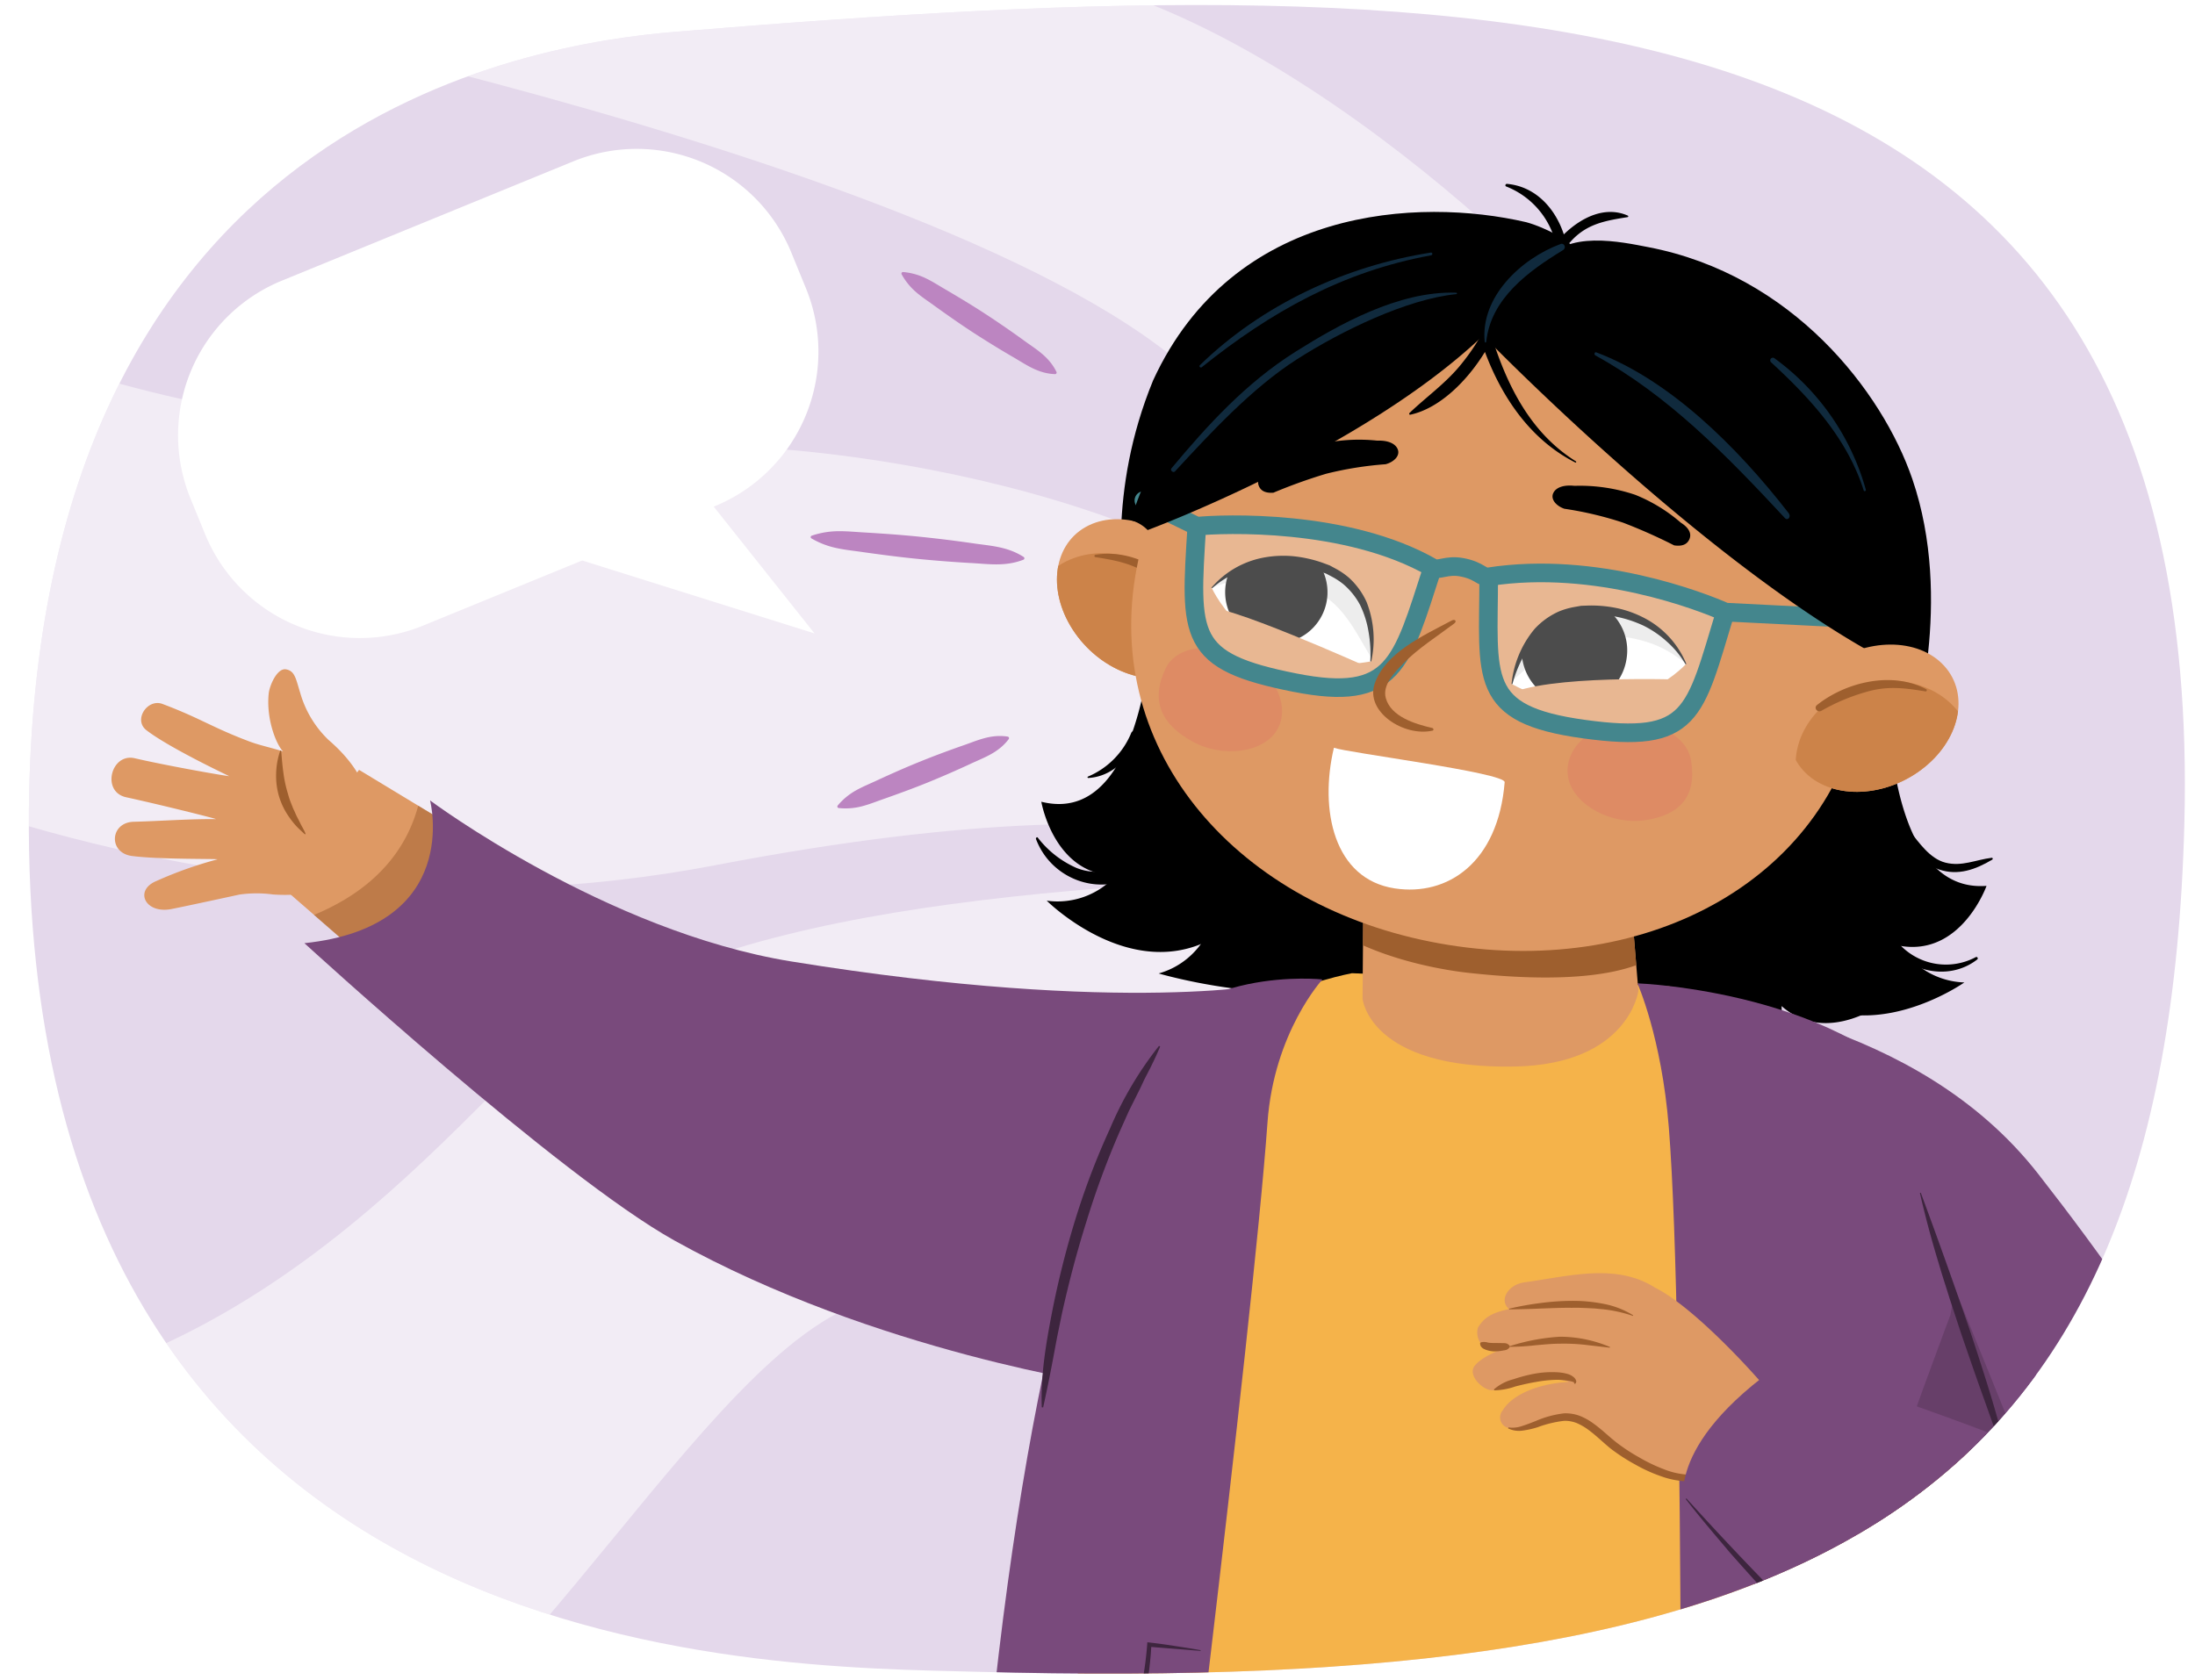 <svg id="Layer_1" data-name="Layer 1" xmlns="http://www.w3.org/2000/svg" xmlns:xlink="http://www.w3.org/1999/xlink" width="380" height="291" viewBox="0 0 380 291"><defs><style>.cls-1,.cls-18,.cls-19{fill:none;}.cls-2{fill:#de9964;}.cls-3{clip-path:url(#clip-path);}.cls-4{fill:#e4d8eb;}.cls-13,.cls-17,.cls-5{fill:#fff;}.cls-5{opacity:0.51;}.cls-6{fill:#794a7c;}.cls-7{fill:#f5b34a;}.cls-8{clip-path:url(#clip-path-2);}.cls-24,.cls-9{fill:#9e5f2e;}.cls-10{clip-path:url(#clip-path-3);}.cls-11{fill:#cc8349;}.cls-12{fill:#de8b64;}.cls-14{clip-path:url(#clip-path-4);}.cls-15{opacity:0.1;}.cls-16{clip-path:url(#clip-path-5);}.cls-17,.cls-25{opacity:0.3;}.cls-18,.cls-19{stroke:#44868d;stroke-miterlimit:10;stroke-width:3.222px;}.cls-19{stroke-linecap:round;}.cls-20{clip-path:url(#clip-path-6);}.cls-21{fill:#102a3d;}.cls-22,.cls-25{fill:#3d253e;}.cls-23{clip-path:url(#clip-path-7);}.cls-24{opacity:0.5;}.cls-26{fill:#bc85c1;}</style><clipPath id="clip-path"><path class="cls-1" d="M5,140.5C6,20.5,91.805,7.575,117,5.5,260.09-6.286,382-6.5,378.159,142.606,375.045,263.531,312.522,293.379,169,289.5,132,288.5,3.758,289.5,5,140.5Z"/></clipPath><clipPath id="clip-path-2"><path class="cls-2" d="M281.359,143.887l2.279,27.72s-1.68,12.7-21.386,13.086c-25.2.492-26.366-11.742-26.366-11.742l.183-23.145Z"/></clipPath><clipPath id="clip-path-3"><path class="cls-1" d="M205.437,116.12c-5.825,3.3-14.467.405-19.3-6.458s-4.026-15.1,1.8-18.393,14.47-.4,19.3,6.457S211.267,112.822,205.437,116.12Z"/></clipPath><clipPath id="clip-path-4"><path class="cls-1" d="M261.755,118.473s1.052-13.953,14.286-13.489c12.648.442,15.827,10.025,15.827,10.025S279.846,128.19,261.755,118.473Z"/></clipPath><clipPath id="clip-path-5"><path class="cls-1" d="M237.3,114.544s3.371-13.581-9.343-17.287c-12.148-3.542-18.173,4.562-18.173,4.562S217.073,118.1,237.3,114.544Z"/></clipPath><clipPath id="clip-path-6"><path class="cls-1" d="M312.186,133.433c4.5,4.954,13.615,4.916,20.351-.086s8.551-13.075,4.051-18.031-13.611-4.918-20.35.086S307.683,128.477,312.186,133.433Z"/></clipPath><clipPath id="clip-path-7"><polygon class="cls-1" points="62.16 133.317 88.262 149.131 70.637 172.594 47.647 152.587 62.16 133.317"/></clipPath></defs><g id="maal4_10.200"><g class="cls-3"><rect class="cls-4" x="-5" y="-23.5" width="394" height="322"/><path class="cls-5" d="M274.382,56.3c-.107-2.273-58.947-63.671-106.7-61.966S29.535,1.153,29.535,1.153s176.52,34.963,186.753,78.453S274.382,56.3,274.382,56.3Z"/><path class="cls-5" d="M235.965,118.521C215.014,88.927,153.705,76.6,116.792,77.078S-1.141,73.483-35.051,36.551-155.341-27.3-186.02-12.459-219.579,55.232-221.888,61s89.234-17.369,125.251,24.067,130.415,82.038,220.5,64.757S232.49,152.09,232.49,152.09Z"/><path class="cls-5" d="M235.9,151.238C174.5,153.8,116.516,158.06,90.081,184.5S21.86,256.979-54.035,240.777s-118.532-43.491-191.016-1.706,25.582,102.33,25.582,102.33,44.343-44.343,74.19-31.551S4.805,342.254,48.3,320.935s75.9-92.1,104.888-96.361,88.687-31.552,87.834-44.343S235.9,151.238,235.9,151.238Z"/><path class="cls-6" d="M285.5,170.046c9.38,3.411,46.049,5.969,67.368,33.257S403.183,273.229,393.8,293.7s-57.135-2.559-69.926-23.877S285.5,170.046,285.5,170.046Z"/><path d="M203.086,128.211s8.725,20.861-9.537,24.916c-.232.051-.465.1-.7.146,0,0,7.126,10.757,16.937,6.513a13.538,13.538,0,0,1-9.195,8.789s40.9,12.091,48.642-10.253l-22.182-28.433Z"/><path d="M195.812,126.987a13.934,13.934,0,0,1-7.47,7.5.125.125,0,0,0,.051.236c4.128-.211,7.477-3.512,8.571-7.38A.6.6,0,0,0,195.812,126.987Z"/><path d="M199.813,103.7s-.491,38.922-18.841,35.294q-.346-.069-.7-.15s2.2,12.717,12.891,12.773a13.541,13.541,0,0,1-11.954,4.353s18.919,18.908,34.991,1.564l7.167-42.328Z"/><path d="M196.3,149.431c-3.319,1.307-6.638,2.251-10.03.83a17.2,17.2,0,0,1-6.611-5.21c-.12-.167-.379.052-.305.25,2.753,7.3,11.659,10.23,17.952,5.763C198.239,150.4,197.276,149.044,196.3,149.431Z"/><path d="M324.691,146.339s-14.822,17.076,1.251,26.648q.3.181.621.357s-10.138,7.986-18.127.88a13.546,13.546,0,0,0,5.98,11.229s-42.683-.965-43.041-24.608l30.035-20.422Z"/><path d="M344.817,148.544c-2.774.334-5.158,1.565-8.014.845-2.727-.686-4.632-3.555-6.287-5.609-.5-.625-1.477.2-1.076.859,1.463,2.392,3.483,4.986,6.246,5.93,3.3,1.127,6.337.005,9.222-1.709C345.043,148.777,344.991,148.522,344.817,148.544Z"/><path d="M326.793,113.092s-2.3,40.8,16.4,40.349c.235-.007.476-.016.716-.029,0,0-4.328,12.157-14.878,10.395a13.551,13.551,0,0,0,11.041,6.323s-21.855,15.416-34.745-4.409l-.24-52.163Z"/><path d="M342.022,165.761a10.965,10.965,0,0,1-14.443-3.882c-.469-.718-1.453.009-1.072.731,2.927,5.562,10.663,7.542,15.786,3.547A.24.24,0,0,0,342.022,165.761Z"/><path class="cls-7" d="M234.052,168.531s-31.311,5.742-38.412,27.782C183.505,233.987,187.054,334,187.054,334s80.779,24.144,156.705-3.2c0,0,2.594-94.493-12.979-132.909-8.78-21.66-41.821-27.08-41.821-27.08Z"/><path class="cls-6" d="M283.47,170.288s36.712,1.3,51.7,22.04c19.217,26.591,23.927,69.039,19.56,152.945,0,0-34.594,11.406-63.857,11.05,0,0,.92-125.173-1.966-161.1C287.652,179.573,283.47,170.288,283.47,170.288Z"/><path class="cls-2" d="M281.359,143.887l2.279,27.72s-1.68,12.7-21.386,13.086c-25.2.492-26.366-11.742-26.366-11.742l.183-23.145Z"/><g class="cls-8"><path class="cls-9" d="M223.442,141.968c4.363-2.5,8.94.205,13.216,1.95a55.508,55.508,0,0,0,18.333,4.2,52.363,52.363,0,0,0,16.6-2.235c6.181-1.7,10.79-4.691,16.894-.833,2.315,1.464,1.538,5.579,2.332,8.487,5.085,18.667-26.108,16.068-36.5,14.943-9.171-1-32.947-6.075-32.709-22.728A4.687,4.687,0,0,1,223.442,141.968Z"/></g><path d="M274.382,56.3c-7.25,13.3-1.619,16.611-44.62,18.906-21.333,1.135-30.833,23.127-35.232,32.234-.009-6.038-2.9-22.1,5.1-41.575,13.877-30.155,46.017-31.7,64.592-27.389C264.219,38.473,281.633,43,274.382,56.3Z"/><path d="M263.657,57.6s2.974,14.4,30.279,28.172c26.523,13.379,37.2,41.195,37.2,41.195s7.165-22.919-.078-44.031C325.869,67.8,310.3,47.571,285.331,42.792c-4.413-.845-14.532-3.123-17.953,2.87C267.378,45.662,262.953,49.293,263.657,57.6Z"/><path class="cls-2" d="M205.437,116.12c-5.825,3.3-14.467.405-19.3-6.458s-4.026-15.1,1.8-18.393,14.47-.4,19.3,6.457S211.267,112.822,205.437,116.12Z"/><g class="cls-10"><path class="cls-11" d="M204.253,102.348C199.018,95.8,189.64,93.833,183.3,97.94s-7.222,12.744-1.984,19.286,14.612,8.516,20.947,4.406S209.489,108.889,204.253,102.348Z"/><path class="cls-9" d="M189.674,96.074c6.7-1.138,13.644,3.294,17.061,8.527.436.667-.512,1.311-1.059.687a34.342,34.342,0,0,0-6.1-5.354c-3.229-2.278-6.057-2.842-9.909-3.451A.2.2,0,0,1,189.674,96.074Z"/></g><path class="cls-2" d="M322.66,120.207c-5.121,31.857-37.093,49.021-71.928,43.424s-59.339-31.838-54.22-63.7S234.02,46.793,268.854,52.39,327.776,88.349,322.66,120.207Z"/><path d="M289.826,94.442A91.933,91.933,0,0,0,280.96,90.5a60.75,60.75,0,0,0-10.141-2.4c-1.382-.473-2.431-1.63-1.915-2.716s2.019-1.441,3.659-1.252a29.983,29.983,0,0,1,10.507,1.547,27.885,27.885,0,0,1,7.916,4.832c1.284.8,1.973,1.844,1.454,2.929C292,94.379,291.034,94.628,289.826,94.442Z"/><path d="M220.457,85.32a91.493,91.493,0,0,1,9.131-3.281,60.778,60.778,0,0,1,10.289-1.647c1.413-.371,2.544-1.448,2.108-2.569s-1.907-1.585-3.557-1.516a29.982,29.982,0,0,0-10.592.773,27.864,27.864,0,0,0-8.248,4.239c-1.339.707-2.1,1.694-1.665,2.815C218.3,85.1,219.239,85.416,220.457,85.32Z"/><path class="cls-12" d="M271.579,135.052c1.154,4.5,7.525,7.883,13.374,6.963s8.819-4.049,7.81-10.307c-.73-4.547-6.826-7.4-12.675-6.478S270.427,130.548,271.579,135.052Z"/><path class="cls-12" d="M221.07,126.434c-2.335,3.9-9.342,4.9-14.663,1.957s-7.3-6.991-4.616-12.634c1.942-4.1,8.541-4.685,13.863-1.738S223.4,122.523,221.07,126.434Z"/><path class="cls-13" d="M261.755,118.473s1.052-13.953,14.286-13.489c12.648.442,15.827,10.025,15.827,10.025S279.846,128.19,261.755,118.473Z"/><g class="cls-14"><path class="cls-15" d="M298.3,113.935c-4.788-5.677-10.361-11.68-22.839-11.525-12.691.156-18.646,8.457-22.119,15.318a2.46,2.46,0,0,0,3.018,3.363c6.817-2,10.976-11.518,20.061-11.221,10.666.349,13.968,3.7,18.114,7.43C296.647,119.2,300.19,116.177,298.3,113.935Z"/><path d="M281.617,113.9a9.124,9.124,0,1,1-7.6-10.166A8.994,8.994,0,0,1,281.617,113.9Z"/></g><path d="M261.676,118.467a17.675,17.675,0,0,1,3.98-9.536,12.778,12.778,0,0,1,4.245-3.051,13.088,13.088,0,0,1,2.522-.742l1.3-.231,1.314-.047a21.829,21.829,0,0,1,5.209.522,18.729,18.729,0,0,1,4.879,1.888,15.7,15.7,0,0,1,6.821,7.715l-.149.049a15.946,15.946,0,0,0-3.227-3.927,17.6,17.6,0,0,0-4.053-2.764,20.43,20.43,0,0,0-9.441-1.916l-1.2.021-1.158.19a12.724,12.724,0,0,0-2.244.6,12.3,12.3,0,0,0-3.9,2.515,16.714,16.714,0,0,0-2.853,3.958,21.939,21.939,0,0,0-1.891,4.762Z"/><path class="cls-13" d="M237.3,114.544s3.371-13.581-9.343-17.287c-12.148-3.542-18.173,4.562-18.173,4.562S217.073,118.1,237.3,114.544Z"/><g class="cls-16"><path class="cls-15" d="M204.013,98.786c6.328-3.891,13.5-7.847,25.3-3.791,12,4.125,15.059,13.873,16.208,21.476a2.463,2.463,0,0,1-3.922,2.25c-5.84-4.037-6.814-14.378-15.534-16.942-10.238-3.01-14.425-.857-19.529,1.381C203.934,104.3,201.514,100.321,204.013,98.786Z"/><path d="M212.214,101.151a8.858,8.858,0,1,0,10.153-7.339A8.856,8.856,0,0,0,212.214,101.151Z"/></g><path d="M237.223,114.525a21.975,21.975,0,0,0-.3-5.115,16.749,16.749,0,0,0-1.469-4.654,12.351,12.351,0,0,0-2.915-3.61,12.686,12.686,0,0,0-1.942-1.277l-1.04-.544-1.129-.394a20.425,20.425,0,0,0-9.567-1.138,17.586,17.586,0,0,0-4.716,1.355,15.957,15.957,0,0,0-4.295,2.718l-.126-.094a15.7,15.7,0,0,1,8.9-5.188,18.684,18.684,0,0,1,5.225-.265,21.874,21.874,0,0,1,5.111,1.135l1.233.457,1.159.626a13.042,13.042,0,0,1,2.163,1.495,12.762,12.762,0,0,1,3.075,4.227,17.666,17.666,0,0,1,.794,10.3Z"/><path class="cls-2" d="M290.652,120.179c.83-.6,2.623-2.363,1.6-2.436-1-.071-24.8-.971-31.41,2.653-7.921,4.344,14.426,6.822,15.279,6.538C276.807,126.706,285.9,123.607,290.652,120.179Z"/><path class="cls-2" d="M237.086,115.659s-26.53-11.939-28.236-10.233c-6.388,6.388,6.671,11.52,7.565,11.618S233.95,117.031,237.086,115.659Z"/><path class="cls-17" d="M207.2,91.126s23.05-2.4,40.812,7.193c0,0-4.387,25.2-19.157,20.622,0,0-15.108-1.654-18.7-6.117S206.092,106.631,207.2,91.126Z"/><path class="cls-17" d="M298.47,105.809s-21.161-9.516-41.007-5.97c0,0-3.628,25.323,11.823,25.606,0,0,14.87,3.169,19.668.056S294.726,120.89,298.47,105.809Z"/><path class="cls-18" d="M207.191,91.18c-1.2,19.1-1.727,23.349,17.006,27.039,17.209,3.389,18.4-3.215,23.813-19.9"/><path class="cls-19" d="M323.257,107.239,298.711,106c-4.051-1.8-22.391-8.995-40.986-6.115-1.21.186-1.57-1.082-4.678-1.655-2.62-.484-4.027.672-5.037.09-14.8-8.515-36.41-7.629-40.812-7.193l-9.168-4.459"/><path class="cls-18" d="M298.722,105.9c-5.437,17.888-5.611,22.966-24.524,20.358-18.552-2.559-16.485-8.826-16.473-26.378"/><path d="M256.754,58.111s36.071,37.248,66.742,54.6l3.31-.7.1-14.806-19.09-32.773L283.812,50.794l-4.674-1.049L246.4,45.891,217.14,55.764,202.988,73.788s-6.1,11.177-7.113,16.325a6.461,6.461,0,0,1,2.807,1.681S235.713,78.087,256.754,58.111Z"/><path d="M281.818,37.342c-3.86-1.7-7.94.2-11.087,3.245-1.472-4.476-4.86-8.3-9.84-8.746-.256-.023-.4.344-.136.453a14.146,14.146,0,0,1,8.57,9.8,18.941,18.941,0,0,0-3.8,6.786.743.743,0,0,0,1.3.588c1.089-1.6,1.981-3.261,3.006-4.852.07.5.152.988.191,1.5.077,1.021,1.518.8,1.536-.169a16.209,16.209,0,0,0-.3-3.336c.265-.334.544-.663.843-.982,2.731-2.919,5.942-3.429,9.669-4.03A.139.139,0,0,0,281.818,37.342Z"/><path d="M244.019,71.51c2.841-2.71,5.943-4.905,8.525-7.931a37.144,37.144,0,0,0,3.659-5.165,63.137,63.137,0,0,1-2.576-12.5.661.661,0,0,1,1.31-.175c.794,3.328,1.613,6.794,2.6,10.226.546-1.061,1.064-2.136,1.545-3.232.311-.712,1.525-.423,1.349.373a24.475,24.475,0,0,1-2.069,5.557c2.711,8.448,6.754,16.411,14.472,21.237.109.067,0,.253-.113.194-7.656-3.887-12.639-11.112-15.647-19.147-3.141,5.123-7.925,9.8-12.931,10.87C243.959,71.852,243.91,71.615,244.019,71.51Z"/><path class="cls-2" d="M312.186,133.433c4.5,4.954,13.615,4.916,20.351-.086s8.551-13.075,4.051-18.031-13.611-4.918-20.35.086S307.683,128.477,312.186,133.433Z"/><g class="cls-20"><path class="cls-11" d="M317.626,120.724c7.022-4.571,16.547-3.505,21.274,2.379s2.868,14.367-4.154,18.938-16.546,3.506-21.273-2.379S310.6,125.3,317.626,120.724Z"/><path class="cls-9" d="M333.437,119.336c-6.009-3.182-13.989-1.146-18.874,2.753-.621.5.076,1.405.789.983a34.5,34.5,0,0,1,7.47-3.174c3.78-1.151,6.645-.8,10.494-.171A.205.205,0,0,0,333.437,119.336Z"/></g><path class="cls-21" d="M270.178,42.25c.642-.238,1.021.69.419,1.058-6.022,3.673-12.5,8.376-13.3,15.871-.021.173-.247.187-.265.022C256.264,51.468,263.255,44.821,270.178,42.25Z"/><path class="cls-21" d="M309,89.71c-10.314-11.1-20.285-21.28-32.822-28.17-.262-.146-.111-.63.154-.531,12.6,4.746,24.216,16.128,33.328,27.855C310.129,89.469,309.516,90.266,309,89.71Z"/><path class="cls-21" d="M323.01,84.794a42.172,42.172,0,0,0-15.837-22.771.457.457,0,0,0-.58.7c6.817,6.27,13.2,13.205,16.056,22.207C322.726,85.177,323.072,85.032,323.01,84.794Z"/><path class="cls-21" d="M252.118,50.932c-8.5.851-19.861,6.339-27.6,11.293-7.8,4.991-15.049,12.849-21.111,19.415-.3.322-.888-.2-.617-.526,6.3-7.534,12.879-14.787,21.525-20.229,7.319-4.607,17.8-10.539,27.773-10.2C252.264,50.689,252.289,50.915,252.118,50.932Z"/><path class="cls-21" d="M247.712,43.738c-14.746,2.3-29.254,9.034-40,19.513-.2.193.115.515.325.348C220.015,54,232.5,46.991,247.766,44.212,248.066,44.158,248.02,43.69,247.712,43.738Z"/><path class="cls-6" d="M228.937,169.619c.389,0-24.227-2.672-31.978,14.592-12.507,27.856-23.877,74.473-28.994,158.612,0,0,7.485,10.589,33.542,10.233,0,0,15.351-122.735,17.922-158.668C220.547,178.742,228.937,169.619,228.937,169.619Z"/><path class="cls-22" d="M294.639,285.6l18.8-.309.08,0,0,.082A76.544,76.544,0,0,0,315,297.97a53.491,53.491,0,0,0,3.829,12.072,25.17,25.17,0,0,0,7.683,9.892,16.867,16.867,0,0,0,5.68,2.676,19.6,19.6,0,0,0,6.277.487l.121-.009-.007.12-1.2,22.723-.121-.006c-.075-1.9-.075-3.8-.1-5.7-.038-1.9,0-3.8.028-5.695l.078-5.692.212-5.685,1.071,1.04a20.719,20.719,0,0,1-6.648-.47,18.023,18.023,0,0,1-6.1-2.818,25.891,25.891,0,0,1-8-10.386,54.521,54.521,0,0,1-3.816-12.347,77.26,77.26,0,0,1-1.221-12.8l.68.663q-4.7,0-9.4-.109l-4.7-.086c-1.568-.02-3.136-.086-4.7-.127Z"/><path class="cls-22" d="M207.85,285.889l-8.623-.691.085-.076a59.811,59.811,0,0,1-1.708,11.212,41.926,41.926,0,0,1-4.093,10.567,21.7,21.7,0,0,1-7.733,8.193,18.551,18.551,0,0,1-11,2.248l.109-.12,3.652,20.189-.115.022c-.472-1.652-.872-3.317-1.293-4.978-.436-1.659-.8-3.331-1.173-5l-1.125-5.009-1-5.032-.246-1.239,1.278.1a17.413,17.413,0,0,0,10.325-2.191,20.945,20.945,0,0,0,7.371-7.729,40.92,40.92,0,0,0,4.075-10.267,59.132,59.132,0,0,0,1.94-10.992l.055-.705.652.076q2.149.252,4.29.6c1.429.22,2.858.431,4.283.7Z"/><path class="cls-9" d="M247.939,126.063c-3.027-.7-7.159-1.976-8.033-5.19-.624-2.3,1.614-4.519,3-5.944,2.571-2.642,5.857-4.7,8.84-6.95.524-.395.151-.828-.414-.527-5.034,2.672-11.465,5.571-13.334,10.895-1.723,4.9,5.03,9.291,10,8.18C248.247,126.473,248.209,126.124,247.939,126.063Z"/><path class="cls-13" d="M260.489,135.462c.135-1.652-27.288-5.117-29.562-5.97-2.558,10.8,0,22.74,10.517,24.351C250.61,155.247,259.352,149.39,260.489,135.462Z"/><polygon class="cls-2" points="62.16 133.317 88.262 149.131 70.637 172.594 47.647 152.587 62.16 133.317"/><g class="cls-23"><path class="cls-24" d="M81.012,134.458c-1.335-2.229-7.444-2.69-7.7,0-2.032,21.444-23.38,25.578-29.134,27.219-6.244,1.779-12.654,1.118-18.932,2.462-3.659.784-2.973,5.643-.442,7.155,6.263,3.742,14.024,2.03,20.734.478A68.022,68.022,0,0,0,68.681,161.6C75.027,157.155,85.99,142.77,81.012,134.458Z"/></g><path class="cls-6" d="M221.356,170.2s-26.144,5.728-84.344-3.7c-32.179-5.214-62.558-27.888-62.558-27.888s5.7,21.838-21.755,24.721c0,0,44.057,40.354,64.063,51.492,34.881,19.419,75.4,25.116,75.4,25.116l9.254-27.938Z"/><path class="cls-2" d="M46.52,120.1c-.468,4.388,1.3,8.819,2.473,10.018-2.651-.811-4.046-1.053-5.837-1.726-6.426-2.418-8.455-4.015-15.022-6.487-2.6-.981-5.113,2.755-2.77,4.558,4.043,3.109,14.322,7.928,14.309,7.945-1.085-.105-10.793-1.811-16.338-3.1-4.127-.958-5.835,5.814-1.493,6.754,5.605,1.216,15.559,3.691,15.539,3.784-4.667-.038-9.581.337-14.245.462-4.1.112-4.434,5.378-.289,5.924,4.76.625,14.745.451,14.8.584a69.154,69.154,0,0,0-10.524,3.728c-3.972,1.612-2.011,5.758,2.542,4.877,2.515-.487,11.755-2.5,11.79-2.508a21.305,21.305,0,0,1,5.81-.018c12.766.858,15.653-6.189,16.329-8.974.9-3.69,1.814-10.459-6.74-17.806a18.209,18.209,0,0,1-4.866-8.079c-.78-2.543-.944-3.839-2.457-4.122C47.988,115.625,46.668,118.69,46.52,120.1Z"/><path class="cls-9" d="M48.679,130.02c.114,1.422.224,2.694.4,3.924a21.718,21.718,0,0,0,.772,3.518,13.105,13.105,0,0,0,.564,1.684l.329.842c.124.275.267.545.384.833.236.578.563,1.115.844,1.713s.654,1.148.929,1.842l-.105.122c-.482-.465-1-.9-1.453-1.392a14.2,14.2,0,0,1-1.26-1.572,12.439,12.439,0,0,1-1.776-3.616,12.567,12.567,0,0,1-.5-4,12.908,12.908,0,0,1,.722-3.957Z"/><path class="cls-22" d="M332.527,206.544q4.389,11.853,8.49,23.809c1.33,4,2.631,8.006,3.845,12.042.6,2.018,1.189,4.043,1.716,6.085.261,1.021.516,2.044.723,3.08a14.371,14.371,0,0,1,.391,3.15l-.161-.01a34.613,34.613,0,0,0-1.774-6.006l-2.106-5.932c-1.43-3.948-2.794-7.92-4.159-11.9l-1.972-5.992c-.616-2.012-1.288-4-1.869-6.031q-1.853-6.039-3.275-12.244Z"/><path class="cls-22" d="M200.848,181.243c-.542,1.29-1.132,2.54-1.746,3.772l-.945,1.832c-.3.62-.576,1.249-.884,1.862l-1.836,3.682-1.681,3.756a149.079,149.079,0,0,0-5.687,15.443c-1.649,5.237-3.048,10.556-4.233,15.925l-.828,4.039-.759,4.055c-.513,2.7-1.056,5.4-1.659,8.114l-.236-.018c-.214-5.592.742-11.1,1.791-16.54a157.331,157.331,0,0,1,4.07-16.154,128.827,128.827,0,0,1,5.949-15.574,62.027,62.027,0,0,1,8.485-14.322Z"/><path class="cls-25" d="M337.663,227.7s-29.751,78.643-23.308,79.022,39.984,43.016,40.363,41.879,2.274-79.59-4.927-97.4-11.37-28.046-11.37-28.046Z"/><path class="cls-2" d="M260.123,244.28c1.746-2.983,6.687-4.728,11.409-4.966.135-.008-3.368-1.662-12.873,1.378-1.486.476-4.715-2.375-3.387-4.14,1.063-1.414,3.866-2.678,6.105-3.374-1.62-.02-3.681.553-5.08-.653a3.076,3.076,0,0,1-.435-2.618c1.2-2.009,2.841-2.658,5.4-3.216-1.817-1.491-.233-4.229,2.66-4.629,7.76-1.073,15.89-3.372,22.605.927,7.965,3.927,22.193,20.278,22.208,21.422.243,1.438-10.543,9.824-11.182,10.212-5.506,3.344-12.15-.239-16.9-3.328-3.379-2.2-6.128-6.461-10.465-5.859-3.2.445-6.8,2.737-9.077,1.829A1.85,1.85,0,0,1,260.123,244.28Z"/><path class="cls-9" d="M261.376,233.266c-.424.593-.822.532-1.265.625a7.893,7.893,0,0,1-1.368.133,4.49,4.49,0,0,1-1.467-.269c-.468-.17-1.04-.431-1.037-1.163l.116-.135a2.3,2.3,0,0,1,1.271.051,7.413,7.413,0,0,0,1.134.06l1.258.019c.431.032.908-.1,1.36.5Z"/><path class="cls-9" d="M272.506,239.53c.029-.167-.073-.177-.145-.211a2.153,2.153,0,0,0-.326-.1,7.2,7.2,0,0,0-.8-.14,10.124,10.124,0,0,0-1.726-.137,21.5,21.5,0,0,0-3.57.371c-1.194.195-2.382.471-3.569.773a11.967,11.967,0,0,1-3.681.685l-.065-.165A8.1,8.1,0,0,1,262,238.848a25.9,25.9,0,0,1,3.691-.967,16.784,16.784,0,0,1,3.862-.243,7.909,7.909,0,0,1,1.971.334,2.881,2.881,0,0,1,.939.532,1.338,1.338,0,0,1,.37.511c.116.217.007.586-.2.639Z"/><path class="cls-9" d="M297.6,254.7a7.785,7.785,0,0,1-4.787,1.824,14.353,14.353,0,0,1-5.112-.83,26.73,26.73,0,0,1-4.654-2.107,32.089,32.089,0,0,1-4.28-2.786c-1.321-1.084-2.493-2.262-3.782-3.194a9.924,9.924,0,0,0-2-1.162,5.573,5.573,0,0,0-2.171-.4,19.536,19.536,0,0,0-4.662,1.124,15.585,15.585,0,0,1-2.5.562,4.3,4.3,0,0,1-2.574-.378l.065-.165a5,5,0,0,0,2.35-.241c.765-.234,1.524-.536,2.294-.836a17.574,17.574,0,0,1,4.974-1.36,6.92,6.92,0,0,1,2.712.431,10.272,10.272,0,0,1,2.332,1.288c1.421,1.01,2.616,2.194,3.88,3.2a31.636,31.636,0,0,0,4.058,2.688,28.4,28.4,0,0,0,4.387,2.1,12.967,12.967,0,0,0,9.377.089Z"/><path class="cls-9" d="M261.248,226.633a50.682,50.682,0,0,1,5.412-.98,43.232,43.232,0,0,1,5.49-.383,27.4,27.4,0,0,1,5.48.519,15.176,15.176,0,0,1,5.117,1.984l-.066.1a23.734,23.734,0,0,0-5.238-1.153c-.442-.033-.877-.082-1.313-.129l-1.323-.066c-.883-.029-1.767-.083-2.657-.047-1.778-.029-3.568.064-5.374.12-1.8.091-3.632.119-5.5.152Z"/><path class="cls-9" d="M261.361,233.119a35.241,35.241,0,0,1,8.713-1.637,22.373,22.373,0,0,1,8.659,1.785l-.044.112-4.388-.508a33.464,33.464,0,0,0-4.207-.182c-1.4,0-2.8.144-4.243.27a42.52,42.52,0,0,1-4.458.277Z"/><path class="cls-6" d="M308.668,235.931s88.34,26.076,98.948,50.323c0,0,10.933,24.89-26.445,36.568-29.023,9.064-89.453-61.671-89.453-61.671S287.477,250.565,308.668,235.931Z"/><path class="cls-22" d="M291.958,259.483q8.127,8.994,16.645,17.624,8.5,8.641,17.388,16.884c5.931,5.484,12.02,10.806,18.424,15.729a116.8,116.8,0,0,0,9.964,6.875,40.849,40.849,0,0,0,10.988,4.938l-.035.157a26.732,26.732,0,0,1-5.858-1.735l-1.42-.583-1.381-.661c-.931-.427-1.838-.9-2.732-1.389a114.9,114.9,0,0,1-10.282-6.608A233.057,233.057,0,0,1,324.9,295.173c-5.882-5.587-11.68-11.252-17.193-17.188q-4.116-4.47-8.139-9.018c-2.606-3.1-5.26-6.16-7.729-9.376Z"/></g></g><g id="laoc7_03.204"><line class="cls-13" x1="182.765" y1="64.592" x2="156.218" y2="47.301"/><path class="cls-26" d="M182.637,64.789c-3.074-.118-5.149-1.769-7.452-3.071q-3.423-2-6.745-4.157c-2.212-1.441-4.374-2.959-6.519-4.5-1.066-.783-2.177-1.5-3.192-2.356A11.185,11.185,0,0,1,156.09,47.5a.268.268,0,0,1,.256-.393,11.174,11.174,0,0,1,4,1.118c1.2.581,2.3,1.308,3.446,1.966,2.279,1.339,4.541,2.7,6.753,4.143s4.387,2.941,6.529,4.489c2.122,1.58,4.471,2.81,5.821,5.575a.272.272,0,0,1-.125.365A.289.289,0,0,1,182.637,64.789Z"/><line class="cls-13" x1="177.204" y1="96.69" x2="140.5" y2="93"/><path class="cls-26" d="M177.181,96.923c-3.217,1.264-6.251.707-9.326.564q-4.607-.268-9.2-.725c-3.058-.308-6.108-.707-9.154-1.136-1.522-.228-3.052-.373-4.565-.693a14.569,14.569,0,0,1-4.463-1.7.259.259,0,0,1-.088-.356.256.256,0,0,1,.134-.11,14.584,14.584,0,0,1,4.713-.778c1.546-.012,3.074.15,4.611.23,3.071.186,6.139.4,9.2.709s6.11.684,9.156,1.12c3.042.472,6.126.529,9.026,2.409a.264.264,0,0,1-.046.466Z"/><line class="cls-13" x1="174.545" y1="127.775" x2="145.113" y2="139.713"/><path class="cls-26" d="M174.634,127.992c-1.859,2.459-4.407,3.221-6.8,4.369q-3.606,1.671-7.284,3.169c-2.453.994-4.94,1.9-7.439,2.785-1.254.429-2.477.934-3.766,1.277a11.209,11.209,0,0,1-4.147.338.267.267,0,0,1-.176-.434,11.2,11.2,0,0,1,3.211-2.646c1.163-.652,2.393-1.142,3.591-1.708,2.407-1.108,4.825-2.188,7.278-3.183s4.931-1.925,7.433-2.8c2.515-.841,4.873-2.069,7.919-1.6a.273.273,0,0,1,.177.434Z"/></g><g id="laoc7_03.204-2" data-name="laoc7_03.204"><g id="speech_bubble" data-name="speech bubble"><path class="cls-13" d="M139.529,49.931,137,43.752A28.933,28.933,0,0,0,99.259,27.94L48.8,48.6A28.933,28.933,0,0,0,32.985,86.342l2.53,6.179a28.933,28.933,0,0,0,37.74,15.812l27.563-11.286-.028.011,40.217,12.628L123.559,87.735l.158-.065A28.933,28.933,0,0,0,139.529,49.931Z"/></g></g></svg>